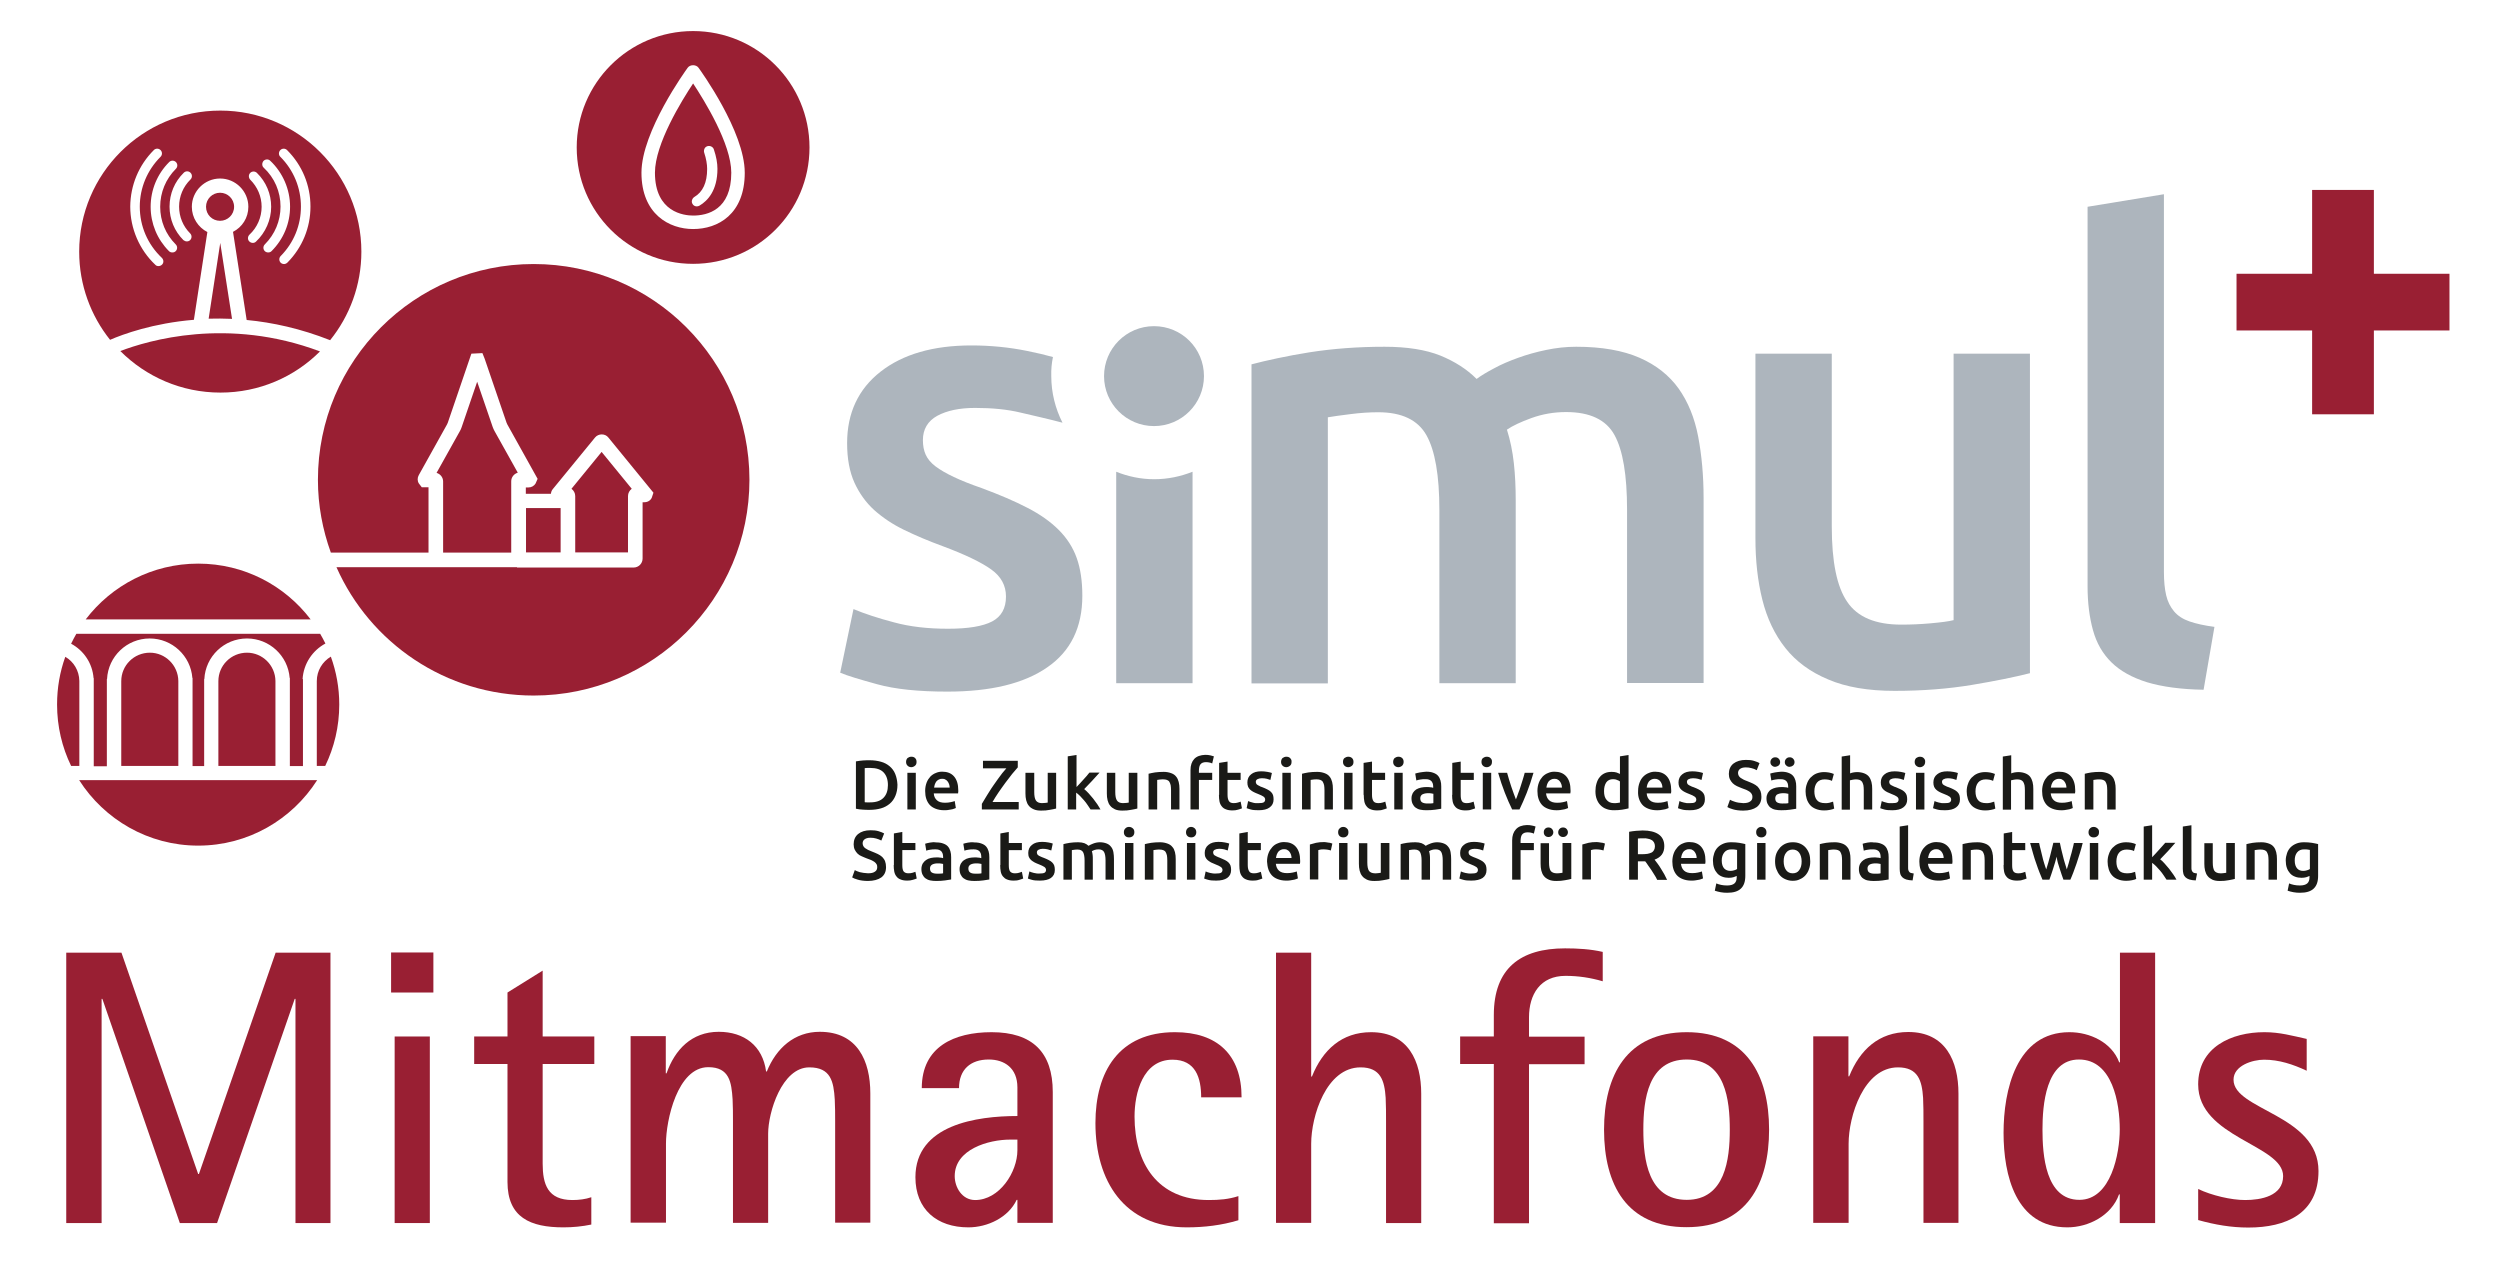 <svg enable-background="new 0 0 1336 682.5" viewBox="0 0 1336 682.5" xmlns="http://www.w3.org/2000/svg"><g fill="#991f33"><path d="m157.9 653.6v-119.8h-.4l-41.5 119.8h-19.9l-41.4-119.8h-.4v119.8h-18.9v-144.5h29.5l41 118.3h.4l41-118.3h29.3v144.5z"/><path d="m209 530.4v-21.4h22.6v21.4zm1.9 123.2v-99.7h18.8v99.7z"/><path d="m316 654.4c-4.8 1-9.8 1.5-14.9 1.5-17.6 0-29.9-5.2-29.9-24.3v-63h-17.8v-14.7h17.8v-23.5l18.8-11.7v35.2h27.6v14.7h-27.6v53.2c0 11.1 2.7 19.5 15.9 19.5 3.4 0 6.9-.4 10.1-1.5z"/><path d="m446.3 653.6v-54.5c0-3.6 0-7.5-.2-11.5-.6-9.6-2.1-17.2-13.6-17.2-14.7 0-22 24.1-22 35.4v47.7h-18.8v-54.5c0-3.6 0-7.5-.2-11.5-.6-9.2-1.7-17.2-13-17.2-16.5 0-22.6 28.5-22.6 40.8v42.3h-18.9v-99.7h18.8v19.9h.4c4.4-12.6 13.4-22.2 27.9-22.2 13.6 0 23.5 7.5 25.3 21.2h.4c5-12.4 14.7-21.2 28.3-21.2 20.1 0 27 15.5 27 32.9v69.1h-18.8z"/><path d="m543.7 653.6v-12.4h-.4c-4.4 9.4-15.5 14.7-25.8 14.7-16.8 0-28.3-9.6-28.3-26.8 0-28.1 32.9-32.7 54.5-32.7v-15.3c0-10.3-6.9-14.9-15.3-14.9-9.8 0-15.9 5.4-15.9 15.3h-19.9c0-22.2 17.4-29.9 37.3-29.9 21.8 0 32.7 10.7 32.7 32v69.9h-18.9zm0-44.6h-3.8c-11.7 0-29.7 5.2-29.7 19.5 0 6.1 4 12.8 10.9 12.8 13 0 22.6-14.9 22.6-26.6z"/><path d="m661.8 652.1c-9 2.7-18.2 3.8-27.6 3.8-33.5 0-48.8-24.9-48.8-55.7 0-27.6 12.6-48.6 42.5-48.6 22.6 0 35.6 12.1 35.6 34.8h-21.6c0-10.3-2.9-20.1-15.3-20.1-15.9 0-20.3 17.8-20.3 30.4 0 25.1 12.4 44.6 39.6 44.6 5.7 0 10.7-.4 15.9-2.1z"/><path d="m740.7 653.6v-54.5c0-4 0-8.2-.2-12.4-.6-9.2-2.7-16.3-13.4-16.3-18.4 0-26.4 26.2-26.4 40.8v42.3h-18.8v-144.4h18.8v66.2h.4c5.7-14.2 15.9-23.7 31.6-23.7 19.9 0 26.8 15.5 26.8 32.9v69.1z"/><path d="m798.3 653.6v-85h-18v-14.7h18v-11.5c0-24.9 14.2-35.6 38.1-35.6 6.7 0 13.6.4 20.1 1.9v15.7c-6.5-1.9-13-2.9-19.9-2.9-13.4 0-19.5 9.8-19.5 22.2v10.3h29.7v14.7h-29.7v85h-18.8z"/><path d="m857.2 603.7c0-29.1 12.1-52.1 44.2-52.1 31.8 0 44 23 44 52.1s-12.1 52.1-44 52.1c-32.1.1-44.2-22.7-44.2-52.1zm67.2 0c0-15.7-2.3-37.5-23-37.5s-23.2 21.4-23.2 37.5c0 15.9 2.5 37.5 23.2 37.5 20.5 0 23-21.7 23-37.5z"/><path d="m1027.9 653.6v-54.5c0-4 0-8.2-.2-12.4-.6-9.2-2.7-16.3-13.4-16.3-18.4 0-26.4 26.2-26.4 40.8v42.3h-18.9v-99.7h18.8v21.4h.4c5.7-14.2 15.9-23.7 31.6-23.7 19.9 0 26.8 15.5 26.8 32.9v69.1h-18.7z"/><path d="m1132.8 653.6v-15.3h-.4c-4 11.3-16.3 17.6-27.6 17.6-27.6 0-34.1-27.9-34.1-50.5s6.7-53.8 35.2-53.8c10.9 0 22.6 5.4 26.6 16.1h.4v-58.6h18.8v144.5zm0-50.1c0-13.8-3.8-37.3-21.8-37.3-17.8 0-19.5 24.5-19.5 37.5 0 13.2 1.5 37.5 19.7 37.5 17 0 21.6-24.9 21.6-37.7z"/><path d="m1174.7 635.4c7.1 3.4 17.6 5.9 25.1 5.9 8.4 0 20.3-2.1 20.3-12.8 0-16.8-45.4-20.5-45.4-49 0-19.9 17.8-27.9 35.4-27.9 8.2 0 14.9 1.9 22.6 3.6v17c-7.3-3.4-14.7-5.9-22.8-5.9-6.1 0-16.3 3.1-16.3 10.7 0 16.3 45.4 18.6 45.4 48.8 0 22.8-17.4 30.2-37.5 30.2-9.2 0-17.8-1.5-26.8-4z"/><path d="m1195.2 146.3h40.4v-44.8h33v44.8h40.4v30.3h-40.4v44.8h-33v-44.8h-40.4z"/></g><path d="m562.7 190.8c-3.9-1.1-8.5-2.2-14-3.3-9.4-1.9-19.3-2.9-29.6-2.9-20.4 0-36.6 4.7-48.5 14s-17.9 22.1-17.9 38.2c0 8.3 1.3 15.3 3.9 21.1 2.6 5.7 6.1 10.6 10.6 14.7 4.5 4 9.8 7.6 16 10.6s13 5.9 20.4 8.6c12.1 4.5 20.8 8.7 26.1 12.5s7.9 8.6 7.9 14.5c0 6.3-2.5 10.7-7.4 13.3-5 2.6-12.8 3.9-23.6 3.9s-20.4-1.1-28.8-3.4c-8.4-2.2-15.7-4.6-21.7-7.1l-7.1 34c3.8 1.6 10.4 3.6 19.9 6.2 9.4 2.6 21.9 3.9 37.4 3.9 23.1 0 40.9-4.3 53.4-13 12.5-8.6 18.7-21.4 18.7-38.2 0-7.9-1-14.6-3-20.2s-5.2-10.6-9.6-15-9.9-8.3-16.7-11.8c-6.7-3.5-14.9-7-24.6-10.6-5.8-2-10.8-4-14.8-5.9s-7.3-3.8-9.8-5.7-4.2-4-5.2-6.2-1.5-4.8-1.5-7.8c0-5.8 2.6-10.2 7.7-13 5.2-2.8 11.9-4.2 20.2-4.2 9.2 0 17.3.8 24.3 2.5 5 1.2 15.4 3.5 22.4 5.4-3.8-7.5-6-16-6-24.9-.1-3.5.2-6.9.9-10.2" fill="#adb5bd"/><path d="m596.5 252.1v113h40.8v-113c-6.3 2.5-13.2 4-20.5 4-7.2 0-14.1-1.5-20.3-4" fill="#adb5bd"/><path d="m1084.6 359.8c-7.9 2-18.1 4.1-30.7 6.2s-26.4 3.2-41.4 3.2c-14.1 0-26-2-35.5-6.1-9.6-4-17.2-9.6-22.9-16.8s-9.8-15.8-12.3-25.8-3.7-20.9-3.7-32.9v-98.6h40.8v92.3c0 18.9 2.7 32.3 8.3 40.4 5.5 8.1 15.1 12.1 28.8 12.1 4.9 0 10.2-.2 15.7-.7s9.6-1 12.3-1.7v-142.4h40.8v170.8z" fill="#adb5bd"/><path d="m1177.6 368.6c-12.1-.2-22.2-1.6-30.2-4-8-2.5-14.3-6-19-10.6s-8-10.3-9.9-17.2c-1.9-6.8-2.9-14.7-2.9-23.4v-202.9l40.8-6.7v201.8c0 5 .4 9.1 1.2 12.5s2.2 6.2 4.2 8.6 4.8 4.2 8.3 5.4 7.9 2.2 13.3 2.9z" fill="#adb5bd"/><path d="m643.4 201c0 14.7-11.9 26.7-26.7 26.7-14.7 0-26.7-11.9-26.7-26.7 0-14.7 11.9-26.7 26.7-26.7s26.7 11.9 26.7 26.7" fill="#adb5bd"/><path d="m910.4 365.2v-99c0-11.9-1-22.9-2.9-32.9s-5.4-18.5-10.4-25.6c-5.1-7.1-12-12.6-20.9-16.5s-20.2-5.9-33.9-5.9c-5.4 0-10.7.6-16 1.7s-10.3 2.5-15 4.2-9 3.5-12.8 5.6c-3.8 2-7 3.9-9.4 5.7-5.2-5.2-11.6-9.3-19.4-12.5-7.8-3.1-17.7-4.7-29.8-4.7-14.2 0-27.6 1-40.3 3-11.4 1.8-23.3 4.4-30.8 6.4v170.5h40.8v-142.2c2.7-.5 6.7-1 12.1-1.7s10.3-1 14.8-1c12.6 0 21.2 4.1 25.8 12.3s6.9 21.5 6.9 39.9v92.6h40.8v-97.4c0-7.2-.3-13.9-1-20.2s-1.9-12.2-3.7-17.9c2.9-2 7.3-4.1 13.1-6.2s12-3.2 18.5-3.2c12.8 0 21.4 4.1 25.9 12.3s6.7 21.5 6.7 39.9v92.6h40.9z" fill="#adb5bd"/><path d="m276.3 303.1h-42.5-54c17.9 40.4 58.3 68.6 105.4 68.6 63.7 0 115.3-51.6 115.3-115.3s-51.6-115.3-115.3-115.3-115.3 51.6-115.3 115.3c0 13.7 2.5 26.7 6.9 38.9h52.2v-34.9h-3.6l-1.6-2.1c-.8-1.3-.8-3 0-4.4l15.1-27.1c.1-.2.3-.7.4-.9l12.6-36.9 5.9-.3 1.2 3 11.7 34.2c.1.3.3.7.4.9l16.2 29.1-1.1 2.5c-.8 1.3-2.2 2.1-3.8 2.1h-1.4v3.4h13.4c.1-.9.4-1.8 1-2.5l22.6-27.6c1.8-2.2 5.4-2.2 7.1 0l24.1 29.5-.9 2.7c-.7 1.5-2.2 2.4-4 2.4h-.9v30.1c0 2.6-2.1 4.8-4.8 4.8h-34.8-27.5zm-3.1-7.9v-38c0-2.2 1.5-4 3.5-4.6l-12.4-22.2c-.3-.6-.8-1.5-1-2.2l-8.3-24.2-8.3 24.3c-.2.6-.6 1.6-1 2.2l-12.4 22.2c2 .6 3.5 2.4 3.5 4.6v38h.1 36.3zm26.4-23.7h-18.5v23.7h18.5zm36 23.7v-30.1c0-1.6.8-3 2-3.9l-16.1-19.7-16.1 19.7c1.2.9 2 2.3 2 3.9v30.1z" fill="#991f33"/><path d="m64.8 364v45.3h30.5v-45.4c-.1-8.3-6.9-15.1-15.2-15.1-8.5 0-15.3 6.8-15.3 15.2" fill="#991f33"/><path d="m116.7 364v45.3h30.5v-45.4c-.1-8.3-6.9-15.1-15.2-15.1-8.5 0-15.3 6.8-15.3 15.2" fill="#991f33"/><path d="m42.4 363.9c-.1-5.5-3-10.3-7.5-12.9-2.9 8-4.4 16.6-4.4 25.5 0 11.8 2.7 22.9 7.5 32.8h4.4z" fill="#991f33"/><path d="m161.7 362.9c.5-8.2 5.3-15.3 12.2-19-.9-1.8-1.8-3.5-2.8-5.2h-130.3c-1 1.7-1.9 3.5-2.8 5.3 6.7 3.6 11.4 10.4 12 18.4h.1v1.6.2 45.3h7v-45.5-1.1h.1c.6-12.1 10.6-21.7 22.8-21.7 12 0 21.9 9.3 22.8 21.1h.1v1.6.2 45.3h6.2v-45.4-1.1h.1c.6-12.1 10.6-21.7 22.8-21.7 12 0 21.9 9.3 22.8 21.1h.1v1.6.2 45.3h7v-45.4-1.1z" fill="#991f33"/><path d="m42.3 416.9c13.4 21 36.9 35 63.6 35 26.8 0 50.2-14 63.6-35z" fill="#991f33"/><path d="m166 331c-13.8-18.1-35.5-29.8-60.1-29.8-24.5 0-46.3 11.7-60.1 29.8z" fill="#991f33"/><path d="m181.3 376.5c0-9-1.6-17.6-4.5-25.6-4.5 2.7-7.5 7.5-7.5 13.1v45.3h4.5c4.8-9.9 7.5-21 7.5-32.8" fill="#991f33"/><path d="m117.6 103c-4.1 0-7.5 3.3-7.5 7.5s3.3 7.5 7.5 7.5c4.1 0 7.5-3.3 7.5-7.5s-3.4-7.5-7.5-7.5" fill="#991f33"/><path d="m82.2 80.2c1-1 2.6-1 3.6 0s1 2.6 0 3.6c-7.1 7.1-11.1 16.6-11.1 26.6 0 10.5 4.2 20.2 11.8 27.4 1 1 1.1 2.6.1 3.6-.5.5-1.2.8-1.9.8-.6 0-1.3-.2-1.7-.7-8.5-8-13.4-19.4-13.4-31.1.1-11.4 4.5-22.1 12.6-30.2m11.8 6.4c1 1 1 2.6 0 3.6-5.4 5.4-8.4 12.6-8.4 20.3 0 7.6 2.9 14.7 8.3 20.1 1 1 1 2.6 0 3.6-.5.5-1.1.7-1.8.7s-1.3-.2-1.8-.7c-6.3-6.3-9.8-14.8-9.8-23.7 0-9 3.5-17.5 9.9-23.9 1-1 2.6-1 3.6 0m7.8 5.7c1 1 1 2.6 0 3.6-3.9 3.8-6.1 9-6.1 14.5 0 5.4 2.1 10.5 5.9 14.3 1 1 1 2.6 0 3.6-.5.5-1.1.7-1.8.7-.6 0-1.3-.3-1.8-.7-4.8-4.8-7.4-11.1-7.4-17.9 0-6.9 2.7-13.3 7.6-18.1 1-1 2.6-1 3.6 0m31.9.1c1-1 2.6-1 3.6 0 4.9 4.8 7.6 11.2 7.6 18.1 0 7-3 13.8-8.1 18.6-.5.5-1.1.7-1.7.7-.7 0-1.4-.3-1.9-.8-1-1-.9-2.6.1-3.6 4.1-3.8 6.5-9.2 6.5-14.9 0-5.5-2.2-10.6-6.1-14.5-.9-1-1-2.6 0-3.6m7.1-6.4c1-1 2.6-1.1 3.6-.1 6.7 6.3 10.6 15.3 10.6 24.5 0 9-3.5 17.4-9.9 23.8-.5.5-1.1.7-1.8.7-.6 0-1.3-.2-1.8-.7-1-1-1-2.6 0-3.6 5.4-5.4 8.4-12.6 8.4-20.2 0-8-3.2-15.4-9-20.8-1-.9-1-2.5-.1-3.6m9-5.8c1-1 2.6-1 3.6 0 8.1 8.1 12.5 18.8 12.5 30.2 0 11.3-4.4 21.9-12.3 29.9-.5.5-1.2.8-1.8.8s-1.3-.2-1.8-.7c-1-1-1-2.6 0-3.6 7-7.1 10.8-16.4 10.8-26.4s-3.9-19.5-11-26.6c-1-.9-1-2.6 0-3.6m-46.2 90.7 7.2-46.9c-4.9-2.5-8.3-7.6-8.3-13.5 0-8.3 6.8-15.1 15.1-15.1s15.1 6.8 15.1 15.1c0 5.9-3.3 10.9-8.2 13.4l7.3 47.1c13.8 1.3 28.9 4.6 44.6 10.8 10.4-12.9 16.7-29.4 16.7-47.3 0-41.6-33.8-75.4-75.4-75.4s-75.4 33.8-75.4 75.4c0 17.8 6.2 34.2 16.5 47.1 6.9-3 23-8.9 44.8-10.7" fill="#991f33"/><path d="m64.3 187.6c13.7 13.7 32.6 22.2 53.5 22.2 20.8 0 39.6-8.4 53.2-22-49.4-18.6-92-5.8-106.7-.2" fill="#991f33"/><path d="m124 170.4-6.3-40.6-6.2 40.5c4-.1 8.2-.1 12.5.1" fill="#991f33"/><path d="m383.4 90.2c0 11.6-5.2 17.1-9.6 19.7-.4.2-.9.4-1.4.4-1 0-1.9-.5-2.3-1.3-.4-.6-.5-1.3-.3-2s.6-1.3 1.2-1.7c4.6-2.7 6.9-7.7 6.9-15 0-2.5-.5-5.5-1.6-8.8-.2-.7-.1-1.4.2-2.1.3-.6.9-1.1 1.6-1.3 1.4-.4 3 .4 3.4 1.8 1.3 3.8 1.9 7.3 1.9 10.3m7.4 2.1c0-15.4-14.4-38.6-20.4-47.7-6 9-20.4 32.3-20.4 47.7 0 21.2 15.6 22.9 20.4 22.9 7.6 0 20.4-3 20.4-22.9m7.2 0c0 22.2-14.3 30.1-27.6 30.1-12.7 0-27.6-7.9-27.6-30.1 0-22 23.7-54.7 24.7-56.1 1.3-1.8 4.5-1.8 5.8 0 1 1.4 24.7 34.1 24.7 56.1m34.6-13.5c0-34.4-27.9-62.2-62.2-62.2s-62.2 27.8-62.2 62.2 27.8 62.2 62.2 62.2c34.3 0 62.2-27.8 62.2-62.2" fill="#991f33"/><path d="m1238.9 451.1c-.9-.2-2.1-.5-3.4-.7s-2.7-.3-4.2-.3-2.9.2-4.1.7-2.2 1.1-3.1 2c-.8.8-1.5 1.9-1.9 3.1s-.7 2.5-.7 3.9c0 1.5.2 2.9.6 4 .4 1.2 1 2.1 1.7 2.9s1.6 1.4 2.7 1.8c1 .4 2.2.6 3.4.6.9 0 1.8-.1 2.5-.3s1.3-.5 1.8-.7v.7c0 1.5-.4 2.6-1.2 3.3s-2.1 1.1-3.9 1.1c-1.2 0-2.2-.1-3.2-.3s-1.9-.5-2.6-.8l-.8 3.9c.9.3 2 .6 3.1.8s2.3.3 3.5.3c3.3 0 5.7-.7 7.3-2.2s2.4-3.7 2.4-6.9v-16.9zm-11.3 4.4c.9-1.1 2.1-1.6 3.8-1.6.7 0 1.3 0 1.8.1s.9.1 1.2.2v10.2c-.4.3-.9.5-1.6.7-.6.2-1.3.3-2 .3-1.3 0-2.4-.4-3.2-1.3s-1.3-2.3-1.3-4.2.4-3.3 1.3-4.4m-27.2 14.6h4.5v-15.8c.3 0 .8-.1 1.4-.2s1.2-.1 1.8-.1c.8 0 1.4.1 2 .3.5.2 1 .5 1.3 1s.5 1.1.7 1.8c.1.7.2 1.6.2 2.7v10.3h4.5v-11c0-1.3-.1-2.5-.4-3.7-.3-1.1-.7-2.1-1.3-2.8-.6-.8-1.5-1.4-2.6-1.8s-2.4-.7-4-.7c-1.7 0-3.3.1-4.6.3-1.4.2-2.5.5-3.4.7v19zm-6.2-19.6h-4.5v15.9c-.3.1-.8.1-1.4.2s-1.2.1-1.7.1c-1.5 0-2.6-.5-3.2-1.3-.6-.9-.9-2.4-.9-4.5v-10.3h-4.5v11c0 1.3.1 2.5.4 3.7.3 1.1.7 2.1 1.4 2.9.6.8 1.5 1.4 2.5 1.9 1.1.5 2.4.7 4 .7 1.7 0 3.2-.1 4.6-.4 1.4-.2 2.5-.5 3.4-.7v-19.2zm-20.1 16.3c-.6-.1-1.1-.2-1.5-.3s-.7-.3-.9-.6-.4-.6-.5-1-.1-.8-.1-1.4v-22.5l-4.6.7v22.6c0 1 .1 1.8.3 2.6s.6 1.4 1.1 1.9 1.2.9 2.1 1.2 2 .4 3.4.5zm-24-25.8-4.5.7v28.4h4.5v-9c.7.5 1.4 1.1 2.1 1.8s1.4 1.5 2.1 2.3 1.3 1.6 1.9 2.5 1.1 1.7 1.6 2.4h5.3c-.4-.8-1-1.8-1.7-2.8s-1.4-2-2.2-3-1.6-1.9-2.4-2.8-1.6-1.7-2.4-2.3c1.4-1.4 2.8-2.9 4.2-4.4s2.7-3 3.9-4.4h-5.4c-.4.5-.9 1-1.5 1.7-.6.6-1.2 1.3-1.8 2s-1.3 1.4-1.9 2.1c-.7.7-1.3 1.3-1.8 1.9zm-23.2 23.5c.4 1.3 1 2.4 1.8 3.3s1.8 1.6 3.1 2.1c1.2.5 2.7.8 4.4.8 1.1 0 2.1-.1 3.1-.3s1.8-.4 2.3-.7l-.6-3.8c-.5.2-1.2.4-2 .6-.7.1-1.5.2-2.3.2-2.1 0-3.6-.6-4.4-1.7-.9-1.1-1.3-2.7-1.3-4.6 0-2 .5-3.6 1.4-4.7s2.3-1.7 4.1-1.7c.7 0 1.5.1 2.1.2.7.1 1.3.3 1.8.6l1-3.7c-1.6-.7-3.4-1-5.3-1-1.5 0-2.8.3-4.1.8-1.2.5-2.2 1.3-3.1 2.2-.8.9-1.5 2-1.9 3.3-.5 1.3-.7 2.6-.7 4.1 0 1.3.2 2.7.6 4m-6-21.8c-.6-.5-1.2-.8-2-.8s-1.4.2-2 .8c-.5.5-.8 1.2-.8 2.1s.3 1.5.8 2 1.2.7 2 .7 1.4-.2 2-.7.8-1.2.8-2c.1-.9-.2-1.6-.8-2.1m.4 7.8h-4.5v19.6h4.5zm-20.6 13.7c.7 2.1 1.3 4.1 2 5.9h3.7c.5-1.2 1.1-2.5 1.6-3.9.6-1.5 1.1-3.1 1.7-4.7.5-1.7 1.1-3.4 1.7-5.3.6-1.8 1.1-3.7 1.6-5.7h-4.7c-.2 1.1-.5 2.2-.8 3.4s-.6 2.5-1 3.7c-.3 1.3-.7 2.5-1 3.7-.4 1.2-.7 2.3-1 3.3-.4-1.2-.7-2.3-1.1-3.6-.4-1.2-.7-2.5-1-3.7s-.6-2.4-.9-3.6-.5-2.3-.7-3.3h-3.5c-.2 1-.5 2.1-.8 3.3s-.6 2.4-.9 3.6-.7 2.5-1 3.7c-.4 1.2-.7 2.4-1.1 3.6-.4-1-.7-2.1-1.1-3.3s-.7-2.4-1-3.7-.6-2.5-.9-3.7-.6-2.3-.8-3.4h-4.8c.5 1.9 1.1 3.8 1.6 5.7s1.1 3.6 1.7 5.3 1.1 3.3 1.7 4.7c.6 1.5 1.1 2.8 1.6 3.9h3.7c.7-1.8 1.3-3.8 2-5.9s1.3-4.2 1.9-6.4c.2 2.2.9 4.3 1.6 6.4m-30-1.9c0 1.3.1 2.5.3 3.5s.6 1.9 1.2 2.6c.5.7 1.3 1.3 2.2 1.6.9.4 2.1.6 3.5.6 1.2 0 2.2-.1 3-.4.9-.2 1.5-.5 2.1-.7l-.7-3.6c-.4.1-.9.3-1.5.5s-1.4.3-2.2.3c-1.2 0-2.1-.3-2.6-1s-.7-1.8-.7-3.4v-8h7v-3.8h-7v-5.9l-4.5.8v16.9zm-22.1 7.8h4.6v-15.8c.3 0 .8-.1 1.4-.2s1.2-.1 1.8-.1c.8 0 1.4.1 2 .3.5.2 1 .5 1.3 1s.5 1.1.7 1.8c.1.7.2 1.6.2 2.7v10.3h4.5v-11c0-1.3-.1-2.5-.4-3.7-.3-1.1-.7-2.1-1.3-2.8-.6-.8-1.5-1.4-2.6-1.8s-2.4-.7-4-.7c-1.7 0-3.3.1-4.6.3-1.4.2-2.5.5-3.4.7v19zm-18.2-11.7c.1-.6.2-1.1.4-1.7s.5-1 .8-1.5c.4-.4.8-.8 1.3-1 .5-.3 1.1-.4 1.8-.4s1.3.1 1.7.4c.5.2.9.6 1.2 1s.6.9.8 1.5.3 1.2.3 1.8h-8.3zm-4.1 6.1c.4 1.2 1 2.3 1.8 3.2s1.9 1.6 3.2 2.1 2.8.8 4.5.8c.7 0 1.3 0 2-.1s1.3-.2 1.8-.3c.6-.1 1.1-.2 1.5-.4.4-.1.8-.3 1-.4l-.6-3.7c-.5.2-1.2.4-2.2.6-.9.2-1.9.3-3 .3-1.9 0-3.3-.4-4.3-1.3s-1.5-2.1-1.7-3.7h13c0-.3 0-.5.1-.8 0-.3 0-.6 0-.8 0-3.3-.8-5.8-2.3-7.5s-3.6-2.5-6.3-2.5c-1.2 0-2.3.2-3.4.7-1.1.4-2.1 1.1-2.9 2-.9.9-1.5 1.9-2 3.2s-.8 2.8-.8 4.5c0 1.5.2 2.9.6 4.1m-3.6 2.3c-.6-.1-1.1-.2-1.5-.3s-.7-.3-.9-.6-.4-.6-.5-1-.1-.8-.1-1.4v-22.5l-4.5.7v22.6c0 1 .1 1.8.3 2.6s.6 1.4 1.1 1.9 1.2.9 2.1 1.2 2 .4 3.4.5zm-24.8-16.5c-1.1.2-1.9.4-2.5.6l.6 3.7c.5-.2 1.3-.4 2.1-.5.9-.2 1.8-.2 2.9-.2.8 0 1.4.1 1.9.3s.9.5 1.2.8c.3.4.5.8.7 1.3.1.5.2 1 .2 1.5v.8c-.6-.2-1.2-.3-1.8-.3-.6-.1-1.1-.1-1.6-.1-1.1 0-2.1.1-3.1.3s-1.9.6-2.6 1.1-1.3 1.1-1.8 1.9c-.4.8-.7 1.7-.7 2.9s.2 2.2.6 3 .9 1.5 1.6 2 1.5.9 2.5 1.1 2.1.3 3.2.3c1.8 0 3.4-.1 4.8-.3s2.5-.4 3.2-.5v-11.9c0-1.2-.1-2.2-.4-3.2s-.7-1.8-1.3-2.5-1.4-1.2-2.5-1.6c-1-.4-2.3-.6-3.8-.6-1.2-.2-2.3-.1-3.4.1m1.1 16c-.7-.4-1-1.2-1-2.2 0-.6.1-1 .4-1.4s.6-.6 1-.8.9-.3 1.4-.4 1-.1 1.5-.1c.6 0 1.1 0 1.6.1s.8.1 1.1.2v5c-.7.2-1.8.2-3.2.2-1.2 0-2.1-.2-2.8-.6m-26.5 3.8h4.5v-15.8c.3 0 .8-.1 1.4-.2s1.2-.1 1.8-.1c.8 0 1.4.1 2 .3.5.2 1 .5 1.3 1s.5 1.1.7 1.8c.1.7.2 1.6.2 2.7v10.3h4.5v-11c0-1.3-.1-2.5-.4-3.7-.3-1.1-.7-2.1-1.4-2.8-.6-.8-1.5-1.4-2.6-1.8s-2.4-.7-4-.7c-1.7 0-3.3.1-4.6.3-1.4.2-2.5.5-3.4.7zm-11-5.1c-.8 1.2-2 1.7-3.5 1.7s-2.7-.6-3.5-1.7-1.3-2.7-1.3-4.7.4-3.5 1.3-4.6c.8-1.1 2-1.7 3.5-1.7s2.7.6 3.5 1.7 1.3 2.7 1.3 4.6c0 2-.4 3.5-1.3 4.7m5.3-8.9c-.5-1.3-1.1-2.3-1.9-3.2s-1.8-1.6-3-2.1-2.4-.7-3.8-.7-2.6.2-3.8.7-2.1 1.2-3 2.1c-.8.9-1.5 2-2 3.2-.5 1.3-.7 2.7-.7 4.2s.2 3 .7 4.2c.5 1.3 1.1 2.4 1.9 3.3s1.8 1.6 3 2.1 2.4.8 3.8.8 2.7-.2 3.8-.8c1.2-.5 2.2-1.2 3-2.1s1.5-2 1.9-3.3c.5-1.3.7-2.7.7-4.2 0-1.6-.2-3-.6-4.2m-23.6-13.4c-.5-.5-1.2-.8-1.9-.8-.8 0-1.4.2-2 .8-.6.5-.8 1.2-.8 2.1s.3 1.5.8 2 1.2.7 2 .7c.7 0 1.4-.2 1.9-.7.6-.5.8-1.2.8-2 0-.9-.3-1.6-.8-2.1m.3 7.8h-4.5v19.6h4.5zm-10.7.6c-.9-.2-2.1-.5-3.4-.7s-2.7-.3-4.2-.3-2.9.2-4.1.7-2.2 1.1-3.1 2c-.8.8-1.5 1.9-1.9 3.1s-.7 2.5-.7 3.9c0 1.5.2 2.9.6 4 .4 1.2 1 2.1 1.7 2.9s1.6 1.4 2.7 1.8c1 .4 2.2.6 3.4.6 1 0 1.8-.1 2.5-.3s1.3-.5 1.8-.7v.7c0 1.5-.4 2.6-1.2 3.3s-2.1 1.1-3.9 1.1c-1.2 0-2.2-.1-3.2-.3s-1.9-.5-2.6-.8l-.8 3.9c.9.3 2 .6 3.1.8s2.3.3 3.5.3c3.3 0 5.7-.7 7.3-2.2s2.4-3.7 2.4-6.9v-16.9zm-11.3 4.4c.9-1.1 2.1-1.6 3.8-1.6.7 0 1.3 0 1.8.1s.9.1 1.2.2v10.2c-.4.3-.9.5-1.6.7-.6.2-1.3.3-2 .3-1.3 0-2.4-.4-3.3-1.3-.8-.9-1.3-2.3-1.3-4.2s.5-3.3 1.4-4.4m-23.1 2.9c.1-.6.2-1.1.4-1.7s.5-1 .8-1.5c.4-.4.8-.8 1.3-1 .5-.3 1.1-.4 1.8-.4s1.3.1 1.7.4c.5.2.9.6 1.2 1s.6.9.8 1.5.3 1.2.3 1.8h-8.3zm-4.1 6.1c.4 1.2 1 2.3 1.8 3.2s1.9 1.6 3.2 2.1 2.8.8 4.5.8c.7 0 1.3 0 2-.1s1.3-.2 1.8-.3c.6-.1 1.1-.2 1.5-.4.4-.1.8-.3 1-.4l-.6-3.7c-.5.2-1.2.4-2.2.6-.9.2-1.9.3-3 .3-1.9 0-3.3-.4-4.3-1.3s-1.5-2.1-1.7-3.7h13c0-.3 0-.5.1-.8 0-.3 0-.6 0-.8 0-3.3-.8-5.8-2.3-7.5s-3.6-2.5-6.3-2.5c-1.2 0-2.3.2-3.4.7-1.1.4-2.1 1.1-2.9 2s-1.5 1.9-2 3.2-.8 2.8-.8 4.5c0 1.5.2 2.9.6 4.1m-13.7-16.3c.8.1 1.5.4 2 .7.6.3 1 .8 1.3 1.3.3.6.5 1.2.5 2s-.2 1.6-.5 2.1-.7 1-1.3 1.3-1.3.5-2.2.7c-.9.1-1.9.2-3 .2h-2.1v-8.4c.8-.1 1.8-.1 2.8-.1.9-.1 1.8 0 2.5.2m-6.3-4.2c-1.3.1-2.5.3-3.7.5v25.6h4.7v-9.8h2.3.7.9c.5.6 1 1.3 1.5 2.1.6.8 1.1 1.6 1.7 2.4.6.9 1.1 1.8 1.7 2.7s1.1 1.8 1.5 2.7h5.3c-.5-1-1-2-1.5-3-.6-1-1.2-2-1.8-3s-1.2-1.9-1.8-2.7-1.1-1.5-1.6-2.1c3.5-1.3 5.2-3.6 5.2-7.2 0-2.8-1-4.9-3-6.3s-4.9-2.1-8.6-2.1c-1.1.1-2.2.1-3.5.2m-16.6 6.8c-.2-.1-.5-.2-.9-.3s-.8-.2-1.2-.2c-.4-.1-.8-.1-1.2-.2-.4 0-.7-.1-1.1-.1-1.6 0-3.1.1-4.4.4s-2.4.6-3.3.9v18.7h4.6v-15.7c.2-.1.6-.2 1.2-.3s1.1-.1 1.6-.1c.9 0 1.6.1 2.3.2s1.2.3 1.6.4zm-20.6-4.2c.5-.5.8-1.1.8-1.8s-.3-1.4-.8-1.9-1.1-.7-1.8-.7-1.3.2-1.8.7-.8 1.1-.8 1.9.3 1.4.8 1.8c.5.5 1.1.7 1.8.7s1.3-.2 1.8-.7m-7.8 0c.5-.5.8-1.1.8-1.8s-.3-1.4-.8-1.9-1.1-.7-1.8-.7-1.3.2-1.8.7-.7 1.1-.7 1.9.3 1.4.7 1.8c.5.5 1.1.7 1.8.7s1.3-.2 1.8-.7m10.3 3.9h-4.6v15.9c-.3.1-.8.1-1.4.2s-1.2.1-1.7.1c-1.5 0-2.6-.5-3.2-1.3-.6-.9-.9-2.4-.9-4.5v-10.3h-4.5v11c0 1.3.1 2.5.4 3.7.3 1.1.7 2.1 1.4 2.9.6.8 1.5 1.4 2.6 1.9s2.4.7 4 .7c1.7 0 3.2-.1 4.6-.4 1.4-.2 2.5-.5 3.4-.7v-19.2zm-29.5-7.3c-1.3 1.4-2 3.4-2 5.9v21h4.5v-15.8h7.1v-3.8h-7.1v-1.3c0-.6.1-1.2.2-1.8.1-.5.3-1 .6-1.4s.7-.7 1.2-.9 1.1-.3 1.8-.3 1.3.1 1.8.2c.6.1 1.1.3 1.5.5l.9-3.8c-.4-.2-1-.3-1.8-.5s-1.7-.3-2.8-.3c-2.6.1-4.6.8-5.9 2.3m-27 23.3c-.9-.2-1.7-.5-2.4-.8l-.8 3.8c.4.2 1.2.4 2.2.7 1.1.3 2.4.4 4.2.4 2.6 0 4.6-.5 6-1.4 1.4-1 2.1-2.4 2.1-4.3 0-.9-.1-1.6-.3-2.3-.2-.6-.6-1.2-1.1-1.7s-1.1-.9-1.9-1.3c-.7-.4-1.7-.8-2.7-1.2-.7-.2-1.2-.5-1.7-.7s-.8-.4-1.1-.6-.5-.4-.6-.7-.2-.5-.2-.9c0-.6.3-1.1.9-1.4s1.3-.5 2.3-.5 1.9.1 2.7.3 1.4.4 1.9.6l.8-3.7c-.5-.2-1.3-.4-2.4-.6-1-.2-2.2-.3-3.3-.3-2.3 0-4.1.5-5.4 1.6-1.3 1-2 2.5-2 4.3 0 .9.1 1.7.4 2.3s.7 1.2 1.2 1.6 1.1.8 1.8 1.2c.7.3 1.4.7 2.3 1 1.3.5 2.3 1 2.9 1.4s.9 1 .9 1.6c0 .7-.3 1.2-.8 1.5-.6.3-1.4.4-2.6.4-1.3.1-2.3-.1-3.3-.3m-23.4 3.6h4.5v-10.9c0-.8 0-1.6-.1-2.3s-.2-1.4-.4-2c.3-.2.8-.5 1.5-.7.6-.2 1.3-.3 2.1-.3 1.4 0 2.4.5 2.9 1.4s.8 2.4.8 4.5v10.3h4.5v-11c0-1.3-.1-2.5-.3-3.7-.2-1.1-.6-2.1-1.2-2.8-.6-.8-1.3-1.4-2.3-1.8s-2.2-.7-3.8-.7c-.6 0-1.2.1-1.8.2s-1.1.3-1.7.5c-.5.2-1 .4-1.4.6s-.8.4-1.1.6c-.6-.6-1.3-1-2.2-1.4-.9-.3-2-.5-3.3-.5-1.6 0-3.1.1-4.5.3s-2.6.5-3.4.7v19h4.5v-15.8c.3 0 .7-.1 1.3-.2s1.2-.1 1.7-.1c1.4 0 2.4.5 2.9 1.4s.8 2.4.8 4.5zm-17.3-19.6h-4.5v15.9c-.3.1-.8.1-1.4.2s-1.2.1-1.7.1c-1.5 0-2.6-.5-3.2-1.3-.6-.9-.9-2.4-.9-4.5v-10.3h-4.5v11c0 1.3.1 2.5.4 3.7.3 1.1.7 2.1 1.4 2.9.6.8 1.5 1.4 2.5 1.9 1.1.5 2.4.7 4 .7 1.7 0 3.2-.1 4.6-.4 1.4-.2 2.5-.5 3.4-.7v-19.2zm-22.6-7.8c-.5-.5-1.2-.8-1.9-.8-.8 0-1.4.2-2 .8-.6.5-.8 1.2-.8 2.1s.3 1.5.8 2 1.2.7 2 .7c.7 0 1.4-.2 1.9-.7.6-.5.8-1.2.8-2 0-.9-.2-1.6-.8-2.1m.3 7.8h-4.5v19.6h4.5zm-8.1.3c-.2-.1-.5-.2-.9-.3s-.8-.2-1.2-.2c-.4-.1-.8-.1-1.2-.2-.4 0-.7-.1-1-.1-1.6 0-3.1.1-4.4.4s-2.4.6-3.3.9v18.7h4.5v-15.7c.2-.1.6-.2 1.2-.3s1.1-.1 1.6-.1c.9 0 1.7.1 2.3.2.7.1 1.2.3 1.6.4zm-30.1 7.6c.1-.6.2-1.1.4-1.7s.5-1 .8-1.5c.4-.4.8-.8 1.3-1 .5-.3 1.1-.4 1.8-.4s1.3.1 1.7.4c.5.2.9.6 1.2 1s.6.9.8 1.5.3 1.2.3 1.8h-8.3zm-4.1 6.1c.4 1.2 1 2.3 1.8 3.2s1.9 1.6 3.2 2.1 2.8.8 4.5.8c.7 0 1.3 0 2-.1s1.3-.2 1.8-.3c.6-.1 1.1-.2 1.5-.4.4-.1.8-.3 1-.4l-.6-3.7c-.5.2-1.2.4-2.2.6-.9.2-1.9.3-3 .3-1.9 0-3.3-.4-4.3-1.3s-1.5-2.1-1.7-3.7h12.9c0-.3 0-.5.1-.8 0-.3 0-.6 0-.8 0-3.3-.8-5.8-2.3-7.5s-3.6-2.5-6.3-2.5c-1.2 0-2.3.2-3.4.7-1.1.4-2.1 1.1-2.9 2s-1.5 1.9-2 3.2-.8 2.8-.8 4.5c.1 1.5.3 2.9.7 4.1m-15.5-2.2c0 1.3.1 2.5.3 3.5s.6 1.9 1.2 2.6c.5.7 1.3 1.3 2.2 1.6.9.4 2.1.6 3.5.6 1.2 0 2.2-.1 3-.4.8-.2 1.5-.5 2.1-.7l-.8-3.6c-.4.1-.9.3-1.5.5s-1.4.3-2.2.3c-1.2 0-2.1-.3-2.5-1-.5-.7-.8-1.8-.8-3.4v-8h7v-3.8h-7v-5.9l-4.5.8zm-15.6 4.2c-.9-.2-1.8-.5-2.4-.8l-.8 3.8c.4.2 1.2.4 2.2.7 1.1.3 2.4.4 4.2.4 2.6 0 4.6-.5 5.9-1.4 1.4-1 2.1-2.4 2.1-4.3 0-.9-.1-1.6-.3-2.3-.2-.6-.6-1.2-1.1-1.7s-1.1-.9-1.9-1.3-1.7-.8-2.7-1.2c-.7-.2-1.2-.5-1.7-.7-.4-.2-.8-.4-1.1-.6s-.5-.4-.6-.7-.2-.5-.2-.9c0-.6.3-1.1.9-1.4s1.3-.5 2.3-.5 1.9.1 2.7.3 1.4.4 1.9.6l.8-3.7c-.5-.2-1.3-.4-2.4-.6-1-.2-2.1-.3-3.3-.3-2.3 0-4.1.5-5.4 1.6-1.3 1-2 2.5-2 4.3 0 .9.1 1.7.4 2.3s.7 1.2 1.2 1.6 1.1.8 1.8 1.2c.7.3 1.5.7 2.3 1 1.4.5 2.3 1 2.9 1.4s.9 1 .9 1.6c0 .7-.3 1.2-.8 1.5s-1.4.4-2.6.4c-1.2.1-2.3-.1-3.2-.3m-8.2-23.8c-.6-.5-1.2-.8-1.9-.8-.8 0-1.4.2-2 .8-.5.5-.8 1.2-.8 2.1s.3 1.5.8 2 1.2.7 2 .7c.7 0 1.4-.2 1.9-.7s.8-1.2.8-2c0-.9-.3-1.6-.8-2.1m.3 7.8h-4.5v19.6h4.5zm-26.9 19.6h4.5v-15.8c.3 0 .8-.1 1.4-.2s1.2-.1 1.8-.1c.8 0 1.4.1 2 .3.5.2 1 .5 1.3 1s.5 1.1.7 1.8c.1.7.2 1.6.2 2.7v10.3h4.5v-11c0-1.3-.1-2.5-.4-3.7-.3-1.1-.7-2.1-1.4-2.8-.6-.8-1.5-1.4-2.6-1.8s-2.4-.7-4-.7c-1.7 0-3.3.1-4.7.3s-2.5.5-3.4.7v19zm-6.5-27.4c-.6-.5-1.2-.8-2-.8s-1.4.2-2 .8-.8 1.2-.8 2.1.3 1.5.8 2 1.2.7 2 .7c.7 0 1.4-.2 2-.7.5-.5.8-1.2.8-2 0-.9-.2-1.6-.8-2.1m.3 7.8h-4.5v19.6h4.5zm-26.2 19.6h4.5v-10.9c0-.8 0-1.6-.1-2.3s-.2-1.4-.4-2c.3-.2.8-.5 1.5-.7s1.3-.3 2.1-.3c1.4 0 2.4.5 2.9 1.4s.8 2.4.8 4.5v10.3h4.5v-11c0-1.3-.1-2.5-.3-3.7-.2-1.1-.6-2.1-1.2-2.8-.6-.8-1.3-1.4-2.3-1.8s-2.2-.7-3.8-.7c-.6 0-1.2.1-1.8.2s-1.1.3-1.7.5c-.5.2-1 .4-1.4.6s-.8.4-1.1.6c-.6-.6-1.3-1-2.2-1.4-.9-.3-2-.5-3.3-.5-1.6 0-3.1.1-4.5.3s-2.6.5-3.4.7v19h4.5v-15.8c.3 0 .7-.1 1.4-.2.6-.1 1.2-.1 1.7-.1 1.4 0 2.4.5 2.9 1.4s.8 2.4.8 4.5v10.2zm-27-3.6c-.9-.2-1.7-.5-2.4-.8l-.8 3.8c.4.2 1.2.4 2.2.7s2.4.4 4.2.4c2.6 0 4.6-.5 5.9-1.4 1.4-1 2.1-2.4 2.1-4.3 0-.9-.1-1.6-.3-2.3-.2-.6-.6-1.2-1.1-1.7s-1.1-.9-1.9-1.3c-.7-.4-1.7-.8-2.7-1.2-.7-.2-1.2-.5-1.7-.7s-.8-.4-1.1-.6-.5-.4-.6-.7-.2-.5-.2-.9c0-.6.3-1.1.9-1.4s1.3-.5 2.2-.5c1 0 1.9.1 2.7.3s1.4.4 1.9.6l.8-3.7c-.5-.2-1.3-.4-2.4-.6s-2.2-.3-3.3-.3c-2.3 0-4.1.5-5.4 1.6-1.3 1-2 2.5-2 4.3 0 .9.1 1.7.4 2.3s.7 1.2 1.2 1.6 1.1.8 1.8 1.2c.7.3 1.4.7 2.3 1 1.3.5 2.3 1 2.9 1.4s.9 1 .9 1.6c0 .7-.3 1.2-.8 1.5-.6.3-1.4.4-2.6.4-1.1.1-2.2-.1-3.1-.3m-18-4.2c0 1.3.1 2.5.3 3.5s.6 1.9 1.2 2.6 1.3 1.3 2.2 1.6c.9.4 2.1.6 3.5.6 1.1 0 2.2-.1 3-.4.8-.2 1.5-.5 2.1-.7l-.7-3.6c-.4.1-.9.3-1.5.5s-1.4.3-2.2.3c-1.2 0-2-.3-2.6-1-.5-.7-.7-1.8-.7-3.4v-8h7v-3.8h-7v-5.9l-4.5.8v16.9zm-17.2-12c-1.1.2-1.9.4-2.5.6l.6 3.7c.5-.2 1.3-.4 2.1-.5.9-.2 1.8-.2 2.9-.2.8 0 1.4.1 1.9.3s.9.5 1.2.8c.3.4.5.8.7 1.3.1.5.2 1 .2 1.5v.8c-.6-.2-1.2-.3-1.8-.3-.5-.1-1.1-.1-1.6-.1-1.1 0-2.1.1-3.1.3s-1.9.6-2.6 1.1c-.8.5-1.3 1.1-1.8 1.9-.4.8-.7 1.7-.7 2.9s.2 2.2.6 3 .9 1.5 1.6 2 1.5.9 2.5 1.1 2.1.3 3.2.3c1.8 0 3.4-.1 4.8-.3s2.5-.4 3.2-.5v-11.9c0-1.2-.1-2.2-.4-3.2s-.7-1.8-1.3-2.5-1.4-1.2-2.5-1.6c-1-.4-2.3-.6-3.8-.6-1.1-.2-2.3-.1-3.4.1m1.2 16c-.7-.4-1-1.2-1-2.2 0-.6.1-1 .4-1.4s.6-.6 1-.8.9-.3 1.4-.4 1-.1 1.5-.1c.6 0 1.1 0 1.6.1s.8.1 1.1.2v5c-.7.2-1.8.2-3.2.2-1.3 0-2.2-.2-2.8-.6m-21.6-16c-1.1.2-1.9.4-2.5.6l.6 3.7c.5-.2 1.3-.4 2.1-.5.9-.2 1.8-.2 2.9-.2.8 0 1.4.1 1.9.3s.9.5 1.2.8c.3.4.5.8.7 1.3.1.5.2 1 .2 1.5v.8c-.6-.2-1.2-.3-1.8-.3-.5-.1-1.1-.1-1.6-.1-1.1 0-2.1.1-3.1.3s-1.9.6-2.6 1.1-1.3 1.1-1.8 1.9c-.4.8-.7 1.7-.7 2.9s.2 2.2.6 3 .9 1.5 1.6 2 1.5.9 2.5 1.1 2.1.3 3.2.3c1.8 0 3.4-.1 4.8-.3s2.5-.4 3.2-.5v-11.9c0-1.2-.1-2.2-.4-3.2s-.7-1.8-1.3-2.5-1.4-1.2-2.5-1.6c-1-.4-2.3-.6-3.8-.6-1.2-.2-2.3-.1-3.4.1m1.1 16c-.7-.4-1-1.2-1-2.2 0-.6.1-1 .4-1.4s.6-.6 1-.8.9-.3 1.4-.4 1-.1 1.5-.1c.6 0 1.1 0 1.6.1s.8.1 1.1.2v5c-.7.2-1.8.2-3.2.2-1.2 0-2.1-.2-2.8-.6m-20.4-4c0 1.3.1 2.5.3 3.5s.6 1.9 1.2 2.6c.5.7 1.3 1.3 2.2 1.6.9.4 2.1.6 3.5.6 1.1 0 2.1-.1 3-.4.8-.2 1.5-.5 2.1-.7l-.7-3.6c-.4.1-.9.3-1.5.5s-1.4.3-2.2.3c-1.2 0-2-.3-2.6-1-.5-.7-.7-1.8-.7-3.4v-8h7v-3.8h-7v-5.9l-4.5.8v16.9zm-18.1 3.8c-1.2-.4-2.1-.7-2.7-1.1l-1.4 3.9c.3.2.7.4 1.2.6s1.1.4 1.8.6 1.5.4 2.4.5 1.9.2 2.9.2c3.2 0 5.6-.7 7.3-1.9 1.7-1.3 2.5-3.1 2.5-5.5 0-1.2-.2-2.3-.5-3.1-.3-.9-.9-1.6-1.5-2.3-.7-.6-1.5-1.2-2.4-1.6-1-.5-2.1-.9-3.3-1.4-.7-.3-1.3-.5-1.9-.8s-1.1-.6-1.5-.9-.8-.7-1-1.1-.4-.9-.4-1.5c0-1 .4-1.7 1.1-2.2s1.7-.8 3-.8c1.1 0 2.1.1 3.1.4s1.9.6 2.8 1.1l1.5-3.8c-.7-.4-1.7-.8-3-1.2s-2.7-.5-4.3-.5c-2.8 0-5 .7-6.6 2s-2.4 3.2-2.4 5.5c0 1.1.2 2.1.6 2.9s.9 1.5 1.5 2.1 1.4 1.1 2.2 1.4c.8.4 1.7.7 2.6 1.1.9.3 1.7.6 2.4.9s1.3.7 1.8 1c.5.4.9.8 1.1 1.2.3.4.4 1 .4 1.6 0 1.1-.4 1.9-1.2 2.4-.8.6-2 .9-3.7.9-1.8-.1-3.2-.3-4.4-.6" fill="#1a1a17"/><path d="m1114.2 432.6h4.5v-15.8c.3 0 .8-.1 1.4-.2s1.2-.1 1.8-.1c.8 0 1.4.1 2 .3.5.2 1 .5 1.3 1s.5 1.1.7 1.8c.1.7.2 1.6.2 2.7v10.3h4.5v-11c0-1.3-.1-2.5-.4-3.7-.3-1.1-.7-2.1-1.4-2.9-.6-.8-1.5-1.4-2.6-1.8s-2.4-.7-4-.7c-1.7 0-3.3.1-4.7.3s-2.5.5-3.4.7v19.1zm-18.2-11.8c.1-.6.2-1.1.4-1.7s.5-1 .8-1.5c.4-.4.8-.8 1.3-1 .5-.3 1.1-.4 1.8-.4s1.3.1 1.7.4c.5.2.9.6 1.2 1s.6.9.8 1.5.3 1.2.3 1.8h-8.3zm-4.1 6.1c.4 1.2 1 2.3 1.8 3.2s1.9 1.6 3.2 2.1 2.8.8 4.5.8c.7 0 1.3 0 2-.1s1.3-.2 1.8-.3c.6-.1 1.1-.2 1.5-.4.4-.1.8-.3 1-.4l-.6-3.7c-.5.2-1.2.4-2.2.6-.9.2-1.9.3-3 .3-1.9 0-3.3-.4-4.3-1.3s-1.5-2.1-1.7-3.7h13c0-.2 0-.5.1-.8 0-.3 0-.6 0-.8 0-3.3-.8-5.8-2.3-7.5s-3.6-2.5-6.3-2.5c-1.2 0-2.3.2-3.4.7-1.1.4-2.1 1.1-2.9 1.9-.8.9-1.5 1.9-2 3.2s-.8 2.8-.8 4.5c0 1.6.2 3 .6 4.2m-17.2 5.7v-15.6c.3-.1.8-.2 1.4-.3s1.2-.2 1.8-.2c.8 0 1.4.1 2 .3.5.2.9.5 1.3 1 .3.5.5 1.1.7 1.8.1.7.2 1.6.2 2.7v10.3h4.5v-11c0-1.3-.1-2.6-.4-3.7s-.7-2-1.3-2.8-1.5-1.4-2.5-1.8-2.3-.7-3.9-.7c-.7 0-1.3.1-2 .2s-1.2.3-1.7.5v-9.7l-4.5.7v28.4h4.4zm-23.1-5.7c.4 1.3 1 2.3 1.8 3.3.8.9 1.8 1.6 3.1 2.1 1.2.5 2.7.8 4.4.8 1.1 0 2.1-.1 3.1-.3s1.8-.4 2.3-.7l-.6-3.7c-.5.2-1.2.4-2 .6-.7.2-1.5.2-2.3.2-2.1 0-3.6-.6-4.4-1.7-.9-1.1-1.3-2.7-1.3-4.6 0-2 .5-3.6 1.4-4.7s2.3-1.7 4.1-1.7c.7 0 1.5.1 2.1.2.7.2 1.3.3 1.8.6l1-3.7c-1.7-.7-3.4-1-5.3-1-1.5 0-2.9.3-4.1.8s-2.2 1.3-3.1 2.2c-.8.9-1.5 2-1.9 3.3-.5 1.3-.7 2.6-.7 4.1 0 1.3.2 2.6.6 3.9m-15.4 2c-.9-.2-1.7-.5-2.4-.8l-.8 3.8c.4.2 1.2.4 2.2.7s2.4.4 4.2.4c2.6 0 4.6-.5 5.9-1.5 1.4-1 2.1-2.4 2.1-4.3 0-.9-.1-1.6-.3-2.3-.2-.6-.6-1.2-1.1-1.7s-1.1-.9-1.9-1.3c-.7-.4-1.7-.8-2.7-1.2-.7-.2-1.2-.4-1.7-.7-.5-.2-.8-.4-1.1-.6s-.5-.4-.6-.7c-.1-.2-.2-.5-.2-.9 0-.6.3-1.1.9-1.4s1.3-.5 2.2-.5c1 0 1.9.1 2.7.3s1.4.4 1.9.6l.8-3.7c-.5-.2-1.3-.4-2.4-.6s-2.2-.3-3.3-.3c-2.3 0-4.1.5-5.4 1.6-1.3 1-2 2.5-2 4.3 0 .9.1 1.7.4 2.4.3.6.7 1.2 1.2 1.6.5.5 1.1.8 1.8 1.2.7.3 1.4.7 2.3 1 1.4.5 2.3 1 2.9 1.4s.9 1 .9 1.6c0 .7-.3 1.2-.8 1.5s-1.4.4-2.6.4c-1 .1-2.1 0-3.1-.3m-8.2-23.8c-.5-.5-1.2-.7-2-.7s-1.4.3-2 .7c-.5.5-.8 1.2-.8 2.1s.3 1.5.8 2c.6.5 1.2.8 2 .8s1.4-.3 2-.8c.5-.5.8-1.2.8-2 .1-.9-.2-1.5-.8-2.1m.4 7.9h-4.5v19.6h4.5zm-20.4 15.9c-.9-.2-1.8-.5-2.4-.8l-.8 3.8c.4.2 1.2.4 2.2.7 1.1.3 2.4.4 4.2.4 2.6 0 4.6-.5 5.9-1.5 1.4-1 2.1-2.4 2.1-4.3 0-.9-.1-1.6-.3-2.3-.2-.6-.6-1.2-1.1-1.7s-1.1-.9-1.9-1.3-1.7-.8-2.7-1.2c-.7-.2-1.2-.4-1.7-.7-.5-.2-.8-.4-1.1-.6s-.5-.4-.6-.7c-.1-.2-.2-.5-.2-.9 0-.6.3-1.1.9-1.4s1.3-.5 2.3-.5 1.9.1 2.7.3 1.4.4 1.9.6l.8-3.7c-.5-.2-1.3-.4-2.4-.6-1-.2-2.1-.3-3.3-.3-2.3 0-4.1.5-5.4 1.6-1.3 1-2 2.5-2 4.3 0 .9.1 1.7.4 2.4.3.6.7 1.2 1.2 1.6.5.5 1.1.8 1.8 1.2.7.3 1.5.7 2.3 1 1.4.5 2.3 1 2.9 1.4s.9 1 .9 1.6c0 .7-.3 1.2-.8 1.5s-1.4.4-2.6.4c-1.2.1-2.3 0-3.2-.3m-19.4 3.7v-15.6c.3-.1.8-.2 1.4-.3s1.2-.2 1.8-.2c.8 0 1.4.1 2 .3.5.2.9.5 1.3 1 .3.5.5 1.1.7 1.8.1.7.2 1.6.2 2.7v10.3h4.5v-11c0-1.3-.1-2.6-.4-3.7s-.7-2-1.3-2.8-1.5-1.4-2.5-1.8-2.4-.7-3.9-.7c-.7 0-1.3.1-2 .2s-1.2.3-1.7.5v-9.7l-4.5.7v28.4h4.4zm-23.1-5.7c.4 1.3 1 2.3 1.8 3.3.8.9 1.8 1.6 3.1 2.1 1.2.5 2.7.8 4.4.8 1.1 0 2.1-.1 3.1-.3s1.8-.4 2.3-.7l-.6-3.7c-.5.2-1.2.4-2 .6-.7.2-1.5.2-2.3.2-2.1 0-3.6-.6-4.4-1.7-.9-1.1-1.3-2.7-1.3-4.6 0-2 .5-3.6 1.4-4.7s2.3-1.7 4.1-1.7c.7 0 1.5.1 2.1.2.7.2 1.3.3 1.8.6l1-3.7c-1.7-.7-3.4-1-5.3-1-1.5 0-2.8.3-4.1.8-1.2.5-2.2 1.3-3.1 2.2-.8.9-1.5 2-1.9 3.3-.5 1.3-.7 2.6-.7 4.1 0 1.3.2 2.6.6 3.9m-7.3-17.8c.5-.4.8-1.1.8-1.8 0-.8-.3-1.4-.8-1.9s-1.1-.7-1.8-.7-1.3.2-1.8.7-.8 1.1-.8 1.9.3 1.4.8 1.8c.5.5 1.1.7 1.8.7.8-.1 1.3-.3 1.8-.7m-7.7 0c.5-.4.8-1.1.8-1.8 0-.8-.3-1.4-.8-1.9s-1.1-.7-1.8-.7-1.3.2-1.8.7-.8 1.1-.8 1.9.3 1.4.8 1.8c.5.5 1.1.7 1.8.7.7-.1 1.3-.3 1.8-.7m-2 3.7c-1.1.2-1.9.4-2.5.6l.6 3.7c.6-.2 1.3-.4 2.1-.5.9-.2 1.8-.2 2.9-.2.8 0 1.4.1 1.9.3s.9.5 1.2.8c.3.4.5.8.7 1.3.1.5.2 1 .2 1.5v.7c-.6-.2-1.2-.3-1.8-.3-.5-.1-1.1-.1-1.6-.1-1.1 0-2.1.1-3.1.3s-1.9.6-2.6 1c-.8.5-1.3 1.1-1.8 1.9-.4.8-.7 1.7-.7 2.8 0 1.2.2 2.2.6 3s.9 1.5 1.6 2 1.5.9 2.5 1.1 2 .3 3.2.3c1.8 0 3.4-.1 4.8-.3s2.5-.4 3.2-.5v-11.9c0-1.2-.1-2.2-.4-3.2s-.7-1.8-1.3-2.5-1.4-1.2-2.5-1.6c-1-.4-2.3-.6-3.8-.6-1.1.1-2.3.2-3.4.4m1.2 16c-.7-.4-1-1.2-1-2.2 0-.5.1-1 .4-1.4.2-.4.6-.7 1-.8.4-.2.9-.3 1.4-.4s1-.1 1.5-.1c.6 0 1.1 0 1.6.1s.8.2 1.1.2v5c-.7.2-1.8.2-3.2.2-1.2 0-2.1-.2-2.8-.6m-22.5-.3c-1.1-.4-2.1-.7-2.7-1.1l-1.4 3.9c.3.2.7.4 1.2.6s1.1.4 1.8.6 1.5.4 2.4.5 1.9.2 3 .2c3.2 0 5.6-.7 7.3-1.9 1.7-1.3 2.5-3.1 2.5-5.5 0-1.2-.2-2.3-.5-3.1-.4-.9-.9-1.6-1.5-2.3-.7-.6-1.5-1.2-2.4-1.6-1-.5-2.1-.9-3.3-1.4-.7-.3-1.4-.5-1.9-.8-.6-.3-1.1-.6-1.5-.9s-.8-.7-1-1.1-.4-.9-.4-1.5c0-.9.4-1.7 1.1-2.2s1.7-.8 3-.8c1.1 0 2.1.1 3.1.4 1 .2 1.9.6 2.8 1.1l1.5-3.8c-.7-.4-1.7-.8-3-1.2s-2.7-.5-4.3-.5c-2.8 0-5 .7-6.7 2-1.6 1.3-2.4 3.2-2.4 5.5 0 1.1.2 2.1.6 2.9s.9 1.5 1.5 2.1 1.4 1.1 2.2 1.5 1.7.7 2.6 1.1c.9.3 1.7.6 2.4.9s1.3.7 1.8 1c.5.4.9.8 1.1 1.2.3.5.4 1 .4 1.6 0 1.1-.4 1.9-1.2 2.4-.8.6-2 .9-3.7.9-1.8-.1-3.2-.3-4.4-.7m-27.3.4c-.9-.2-1.8-.5-2.4-.8l-.8 3.8c.4.2 1.2.4 2.2.7s2.4.4 4.2.4c2.6 0 4.6-.5 5.9-1.5 1.4-1 2.1-2.4 2.1-4.3 0-.9-.1-1.6-.3-2.3-.2-.6-.6-1.2-1.1-1.7s-1.1-.9-1.9-1.3c-.7-.4-1.7-.8-2.7-1.2-.7-.2-1.2-.4-1.7-.7-.5-.2-.8-.4-1.1-.6s-.5-.4-.6-.7c-.1-.2-.2-.5-.2-.9 0-.6.3-1.1.9-1.4s1.3-.5 2.3-.5 1.9.1 2.7.3 1.4.4 1.9.6l.8-3.7c-.5-.2-1.3-.4-2.4-.6s-2.2-.3-3.3-.3c-2.3 0-4.1.5-5.4 1.6-1.3 1-2 2.5-2 4.3 0 .9.1 1.7.4 2.4.3.6.7 1.2 1.2 1.6.5.5 1.1.8 1.8 1.2.7.3 1.4.7 2.3 1 1.4.5 2.3 1 2.9 1.4s.9 1 .9 1.6c0 .7-.3 1.2-.8 1.5s-1.4.4-2.6.4c-1.2.1-2.2 0-3.2-.3m-19.9-8.1c.1-.6.2-1.1.4-1.7s.5-1 .8-1.5c.4-.4.8-.8 1.3-1 .5-.3 1.1-.4 1.8-.4s1.3.1 1.8.4c.5.2.9.6 1.2 1s.6.9.8 1.5.3 1.2.3 1.8h-8.4zm-4.1 6.1c.4 1.2 1 2.3 1.8 3.2s1.9 1.6 3.2 2.1 2.8.8 4.5.8c.7 0 1.3 0 2-.1s1.3-.2 1.8-.3c.6-.1 1.1-.2 1.5-.4.4-.1.8-.3 1-.4l-.6-3.7c-.5.2-1.2.4-2.1.6s-1.9.3-3 .3c-1.9 0-3.3-.4-4.3-1.3s-1.6-2.1-1.7-3.7h13c0-.2 0-.5.1-.8 0-.3 0-.6 0-.8 0-3.3-.8-5.8-2.3-7.5s-3.6-2.5-6.3-2.5c-1.2 0-2.3.2-3.4.7-1.1.4-2.1 1.1-2.9 1.9-.9.9-1.5 1.9-2 3.2s-.8 2.8-.8 4.5c-.1 1.6.1 3 .5 4.2m-5.7-23.4-4.5.7v9.4c-.5-.3-1.2-.5-1.9-.8-.7-.2-1.6-.3-2.5-.3-1.4 0-2.6.2-3.7.7s-2 1.2-2.7 2.1c-.8.9-1.3 2-1.7 3.3s-.6 2.7-.6 4.2c0 1.6.2 3 .7 4.3s1.1 2.3 2 3.2 1.9 1.6 3.1 2c1.2.5 2.6.7 4.2.7 1.5 0 2.9-.1 4.3-.3s2.5-.5 3.4-.7v-28.5zm-11.8 14.6c.8-1.1 2-1.7 3.6-1.7.7 0 1.5.1 2.1.4.7.2 1.2.5 1.6.8v11.3c-.3.1-.7.1-1.3.2-.5.1-1.1.1-1.9.1-1.7 0-3-.6-3.9-1.7-1-1.1-1.4-2.7-1.4-4.7s.4-3.5 1.2-4.7m-32 2.7c.1-.6.2-1.1.4-1.7s.5-1 .8-1.5c.4-.4.8-.8 1.3-1 .5-.3 1.1-.4 1.8-.4s1.3.1 1.7.4c.5.2.9.6 1.2 1s.6.9.8 1.5.3 1.2.3 1.8h-8.3zm-4.2 6.1c.4 1.2 1 2.3 1.8 3.2s1.9 1.6 3.2 2.1 2.8.8 4.5.8c.7 0 1.3 0 2-.1.6-.1 1.3-.2 1.8-.3.6-.1 1.1-.2 1.5-.4.4-.1.8-.3 1-.4l-.6-3.7c-.5.2-1.3.4-2.2.6s-1.9.3-3 .3c-1.9 0-3.3-.4-4.3-1.3s-1.5-2.1-1.7-3.7h13c0-.2 0-.5.1-.8 0-.3 0-.6 0-.8 0-3.3-.8-5.8-2.3-7.5s-3.6-2.5-6.3-2.5c-1.2 0-2.3.2-3.4.7-1.1.4-2.1 1.1-2.9 1.9-.8.9-1.5 1.9-2 3.2s-.8 2.8-.8 4.5c0 1.6.2 3 .6 4.2m-10.2 5.7c1.3-2.6 2.5-5.5 3.9-8.9 1.3-3.3 2.5-6.9 3.6-10.7h-4.7c-.3 1.1-.6 2.3-1 3.5-.4 1.3-.8 2.5-1.2 3.8s-.8 2.5-1.3 3.7c-.4 1.2-.8 2.3-1.2 3.2-.4-1-.8-2-1.2-3.2s-.9-2.4-1.3-3.7-.8-2.5-1.2-3.8-.7-2.4-1-3.5h-4.8c1.1 3.8 2.3 7.4 3.6 10.7s2.6 6.3 3.9 8.9zm-15.5-27.5c-.5-.5-1.2-.7-2-.7s-1.4.3-2 .7c-.6.5-.8 1.2-.8 2.1s.3 1.5.8 2 1.2.8 2 .8 1.4-.3 2-.8.8-1.2.8-2c.1-.9-.2-1.5-.8-2.1m.4 7.9h-4.5v19.6h4.5zm-20.9 11.8c0 1.3.1 2.5.3 3.5s.6 1.9 1.2 2.6c.5.7 1.3 1.3 2.2 1.6.9.4 2.1.6 3.5.6 1.2 0 2.2-.1 3-.4.8-.2 1.5-.5 2.1-.7l-.8-3.6c-.4.2-.9.3-1.5.5s-1.4.3-2.2.3c-1.2 0-2.1-.3-2.5-1-.5-.7-.7-1.8-.7-3.4v-8h7v-3.8h-7v-6l-4.5.7v17.1zm-17.2-12c-1.1.2-1.9.4-2.5.6l.6 3.7c.5-.2 1.3-.4 2.1-.5.9-.2 1.8-.2 2.9-.2.8 0 1.4.1 1.9.3s.9.5 1.2.8c.3.4.5.8.7 1.3.1.5.2 1 .2 1.5v.7c-.6-.2-1.2-.3-1.8-.3-.6-.1-1.1-.1-1.6-.1-1.1 0-2.1.1-3.1.3s-1.9.6-2.6 1c-.7.5-1.3 1.1-1.8 1.9-.4.8-.7 1.7-.7 2.8 0 1.2.2 2.2.6 3s.9 1.5 1.6 2 1.5.9 2.5 1.1 2.1.3 3.2.3c1.8 0 3.4-.1 4.8-.3s2.5-.4 3.2-.5v-11.9c0-1.2-.1-2.2-.4-3.2s-.7-1.8-1.3-2.5-1.4-1.2-2.5-1.6c-1-.4-2.3-.6-3.8-.6-1.1.1-2.3.2-3.4.4m1.2 16c-.7-.4-1-1.2-1-2.2 0-.5.1-1 .4-1.4s.6-.7 1-.8c.4-.2.9-.3 1.4-.4s1-.1 1.5-.1c.6 0 1.1 0 1.6.1s.8.2 1.1.2v5c-.7.2-1.8.2-3.2.2-1.2 0-2.1-.2-2.8-.6m-10.7-23.7c-.6-.5-1.2-.7-2-.7s-1.4.3-2 .7c-.5.5-.8 1.2-.8 2.1s.3 1.5.8 2 1.2.8 2 .8c.7 0 1.4-.3 2-.8.5-.5.8-1.2.8-2 0-.9-.2-1.5-.8-2.1m.3 7.9h-4.5v19.6h4.5zm-20.8 11.8c0 1.3.1 2.5.3 3.5s.6 1.9 1.2 2.6c.5.7 1.3 1.3 2.2 1.6.9.4 2.1.6 3.5.6 1.2 0 2.2-.1 3-.4.9-.2 1.5-.5 2.1-.7l-.8-3.6c-.4.2-.9.3-1.5.5s-1.4.3-2.2.3c-1.2 0-2.1-.3-2.6-1s-.8-1.8-.8-3.4v-8h7v-3.8h-7v-6l-4.5.7v17.1zm-6.3-19.7c-.6-.5-1.2-.7-2-.7s-1.4.3-2 .7c-.6.5-.8 1.2-.8 2.1s.3 1.5.8 2 1.2.8 2 .8c.7 0 1.4-.3 2-.8s.8-1.2.8-2c0-.9-.2-1.5-.8-2.1m.3 7.9h-4.5v19.6h4.5zm-26.9 19.6h4.5v-15.8c.3 0 .8-.1 1.4-.2s1.2-.1 1.8-.1c.8 0 1.4.1 2 .3.5.2 1 .5 1.3 1s.5 1.1.7 1.8c.1.7.2 1.6.2 2.7v10.3h4.5v-11c0-1.3-.1-2.5-.4-3.7-.3-1.1-.7-2.1-1.4-2.9-.6-.8-1.5-1.4-2.6-1.8s-2.4-.7-4-.7c-1.7 0-3.3.1-4.7.3s-2.5.5-3.4.7v19.1zm-6.5-27.5c-.5-.5-1.2-.7-2-.7s-1.4.3-2 .7c-.5.5-.8 1.2-.8 2.1s.3 1.5.8 2 1.2.8 2 .8c.7 0 1.4-.3 2-.8s.8-1.2.8-2c.1-.9-.2-1.5-.8-2.1m.4 7.9h-4.5v19.6h4.5zm-20.4 15.9c-.9-.2-1.7-.5-2.4-.8l-.8 3.8c.4.2 1.2.4 2.2.7s2.4.4 4.2.4c2.6 0 4.6-.5 5.9-1.5 1.4-1 2.1-2.4 2.1-4.3 0-.9-.1-1.6-.3-2.3-.2-.6-.6-1.2-1.1-1.7s-1.1-.9-1.9-1.3c-.7-.4-1.7-.8-2.7-1.2-.7-.2-1.2-.4-1.6-.7-.5-.2-.8-.4-1.1-.6s-.5-.4-.6-.7c-.1-.2-.2-.5-.2-.9 0-.6.3-1.1.9-1.4s1.3-.5 2.3-.5 1.9.1 2.7.3 1.4.4 1.9.6l.8-3.7c-.5-.2-1.3-.4-2.4-.6s-2.2-.3-3.3-.3c-2.3 0-4.1.5-5.4 1.6-1.3 1-2 2.5-2 4.3 0 .9.1 1.7.4 2.4.3.6.7 1.2 1.2 1.6.5.5 1.1.8 1.8 1.2.7.3 1.4.7 2.3 1 1.3.5 2.3 1 2.9 1.4s.9 1 .9 1.6c0 .7-.3 1.2-.8 1.5-.6.3-1.4.4-2.6.4-1.3.1-2.4 0-3.3-.3m-18-4.1c0 1.3.1 2.5.3 3.5s.6 1.9 1.2 2.6c.5.7 1.3 1.3 2.2 1.6.9.4 2.1.6 3.5.6 1.1 0 2.1-.1 3-.4.8-.2 1.5-.5 2.1-.7l-.7-3.6c-.4.2-.9.3-1.5.5s-1.4.3-2.2.3c-1.2 0-2-.3-2.5-1s-.8-1.8-.8-3.4v-8h7v-3.8h-7v-6l-4.5.7v17.1zm-13.2-19.2c-1.3 1.4-2 3.4-2 6v21h4.5v-15.8h7.1v-3.8h-7.1v-1.3c0-.6.1-1.2.2-1.8.1-.5.3-1 .6-1.4s.7-.7 1.2-.9 1.1-.3 1.8-.3 1.3.1 1.8.2c.6.1 1.1.3 1.5.5l.9-3.8c-.4-.1-1-.3-1.8-.5s-1.7-.3-2.8-.3c-2.6.1-4.6.8-5.9 2.2m-24.3 27h4.5v-15.8c.3 0 .8-.1 1.4-.2s1.2-.1 1.8-.1c.8 0 1.4.1 2 .3.5.2 1 .5 1.3 1s.5 1.1.7 1.8c.1.7.2 1.6.2 2.7v10.3h4.5v-11c0-1.3-.1-2.5-.4-3.7-.3-1.1-.7-2.1-1.4-2.9-.6-.8-1.5-1.4-2.6-1.8s-2.4-.7-4-.7c-1.7 0-3.3.1-4.7.3s-2.5.5-3.4.7v19.1zm-6.2-19.6h-4.5v15.9c-.3.1-.8.1-1.4.2-.6 0-1.2.1-1.7.1-1.5 0-2.6-.5-3.2-1.4s-.9-2.4-.9-4.5v-10.3h-4.5v11c0 1.3.1 2.6.4 3.7s.7 2.1 1.4 2.9c.6.8 1.5 1.4 2.5 1.9 1.1.5 2.4.7 4 .7 1.7 0 3.2-.1 4.6-.4 1.4-.2 2.5-.5 3.4-.7v-19.1zm-32.6-9.5-4.5.7v28.4h4.5v-9c.7.5 1.4 1.1 2.1 1.8s1.4 1.5 2.1 2.3 1.3 1.6 1.9 2.5c.6.8 1.1 1.7 1.6 2.4h5.3c-.5-.8-1-1.8-1.7-2.8s-1.4-2-2.2-3-1.6-1.9-2.4-2.8-1.6-1.6-2.4-2.3c1.4-1.4 2.8-2.9 4.2-4.4s2.7-3 4-4.4h-5.4c-.4.5-.9 1-1.4 1.7-.6.6-1.2 1.3-1.8 2s-1.3 1.4-1.9 2.1c-.7.7-1.3 1.3-1.8 1.9v-17.1zm-10.7 9.5h-4.5v15.9c-.3.1-.8.1-1.4.2-.6 0-1.2.1-1.7.1-1.5 0-2.6-.5-3.2-1.4s-.9-2.4-.9-4.5v-10.3h-4.7v11c0 1.3.1 2.6.4 3.7s.7 2.1 1.4 2.9c.6.8 1.5 1.4 2.6 1.9s2.4.7 4 .7c1.7 0 3.2-.1 4.6-.4 1.4-.2 2.5-.5 3.4-.7zm-20.5-6.4h-18.6v4h12.5c-.7.8-1.4 1.7-2.2 2.6-.8 1-1.5 2-2.3 3.1s-1.6 2.2-2.4 3.4-1.6 2.3-2.3 3.5-1.5 2.3-2.1 3.4c-.7 1.1-1.2 2.1-1.8 3v3h19.7v-4h-14c.9-1.6 2-3.3 3.2-5.1s2.5-3.5 3.7-5.2c1.3-1.7 2.5-3.3 3.6-4.7 1.2-1.4 2.2-2.6 3-3.5zm-44.7 14.2c.1-.6.2-1.1.4-1.7s.5-1 .8-1.5c.4-.4.8-.8 1.3-1 .5-.3 1.1-.4 1.8-.4s1.3.1 1.7.4c.5.2.9.6 1.2 1s.6.9.8 1.5.3 1.2.3 1.8h-8.3zm-4.2 6.1c.4 1.2 1 2.3 1.8 3.2s1.9 1.6 3.2 2.1 2.8.8 4.5.8c.7 0 1.3 0 2-.1s1.3-.2 1.8-.3c.6-.1 1.1-.2 1.5-.4.4-.1.8-.3 1-.4l-.6-3.7c-.5.2-1.2.4-2.2.6-.9.2-1.9.3-3 .3-1.9 0-3.3-.4-4.3-1.3s-1.6-2.1-1.7-3.7h13c0-.2 0-.5.1-.8 0-.3 0-.6 0-.8 0-3.3-.8-5.8-2.3-7.5s-3.6-2.5-6.3-2.5c-1.2 0-2.3.2-3.4.7-1.1.4-2.1 1.1-2.9 1.9-.8.9-1.5 1.9-2 3.2s-.8 2.8-.8 4.5c0 1.6.2 3 .6 4.2m-6-21.8c-.5-.5-1.2-.7-2-.7s-1.4.3-2 .7c-.5.5-.8 1.2-.8 2.1s.3 1.5.8 2 1.2.8 2 .8c.7 0 1.4-.3 2-.8s.8-1.2.8-2c0-.9-.2-1.5-.8-2.1m.4 7.9h-4.5v19.6h4.5zm-11 .6c-.7-1.7-1.7-3-3-4.1s-2.8-1.9-4.6-2.4-3.8-.8-6-.8c-1.1 0-2.3 0-3.6.1-1.4.1-2.6.3-3.8.5v25.3c1.2.3 2.5.4 3.8.5s2.5.1 3.6.1c2.2 0 4.2-.3 6-.8s3.4-1.4 4.7-2.5 2.3-2.5 3-4.2 1.1-3.6 1.1-5.9c-.1-2.1-.5-4.1-1.2-5.8m-16.3-3.1c.6-.1 1.6-.1 3-.1 3.2 0 5.6.8 7.1 2.4s2.3 3.8 2.3 6.8c0 2.9-.8 5.2-2.4 6.8s-3.9 2.4-7.1 2.4c-.8 0-1.4 0-1.8 0-.5 0-.8 0-1.1-.1z" fill="#1a1a17"/></svg>